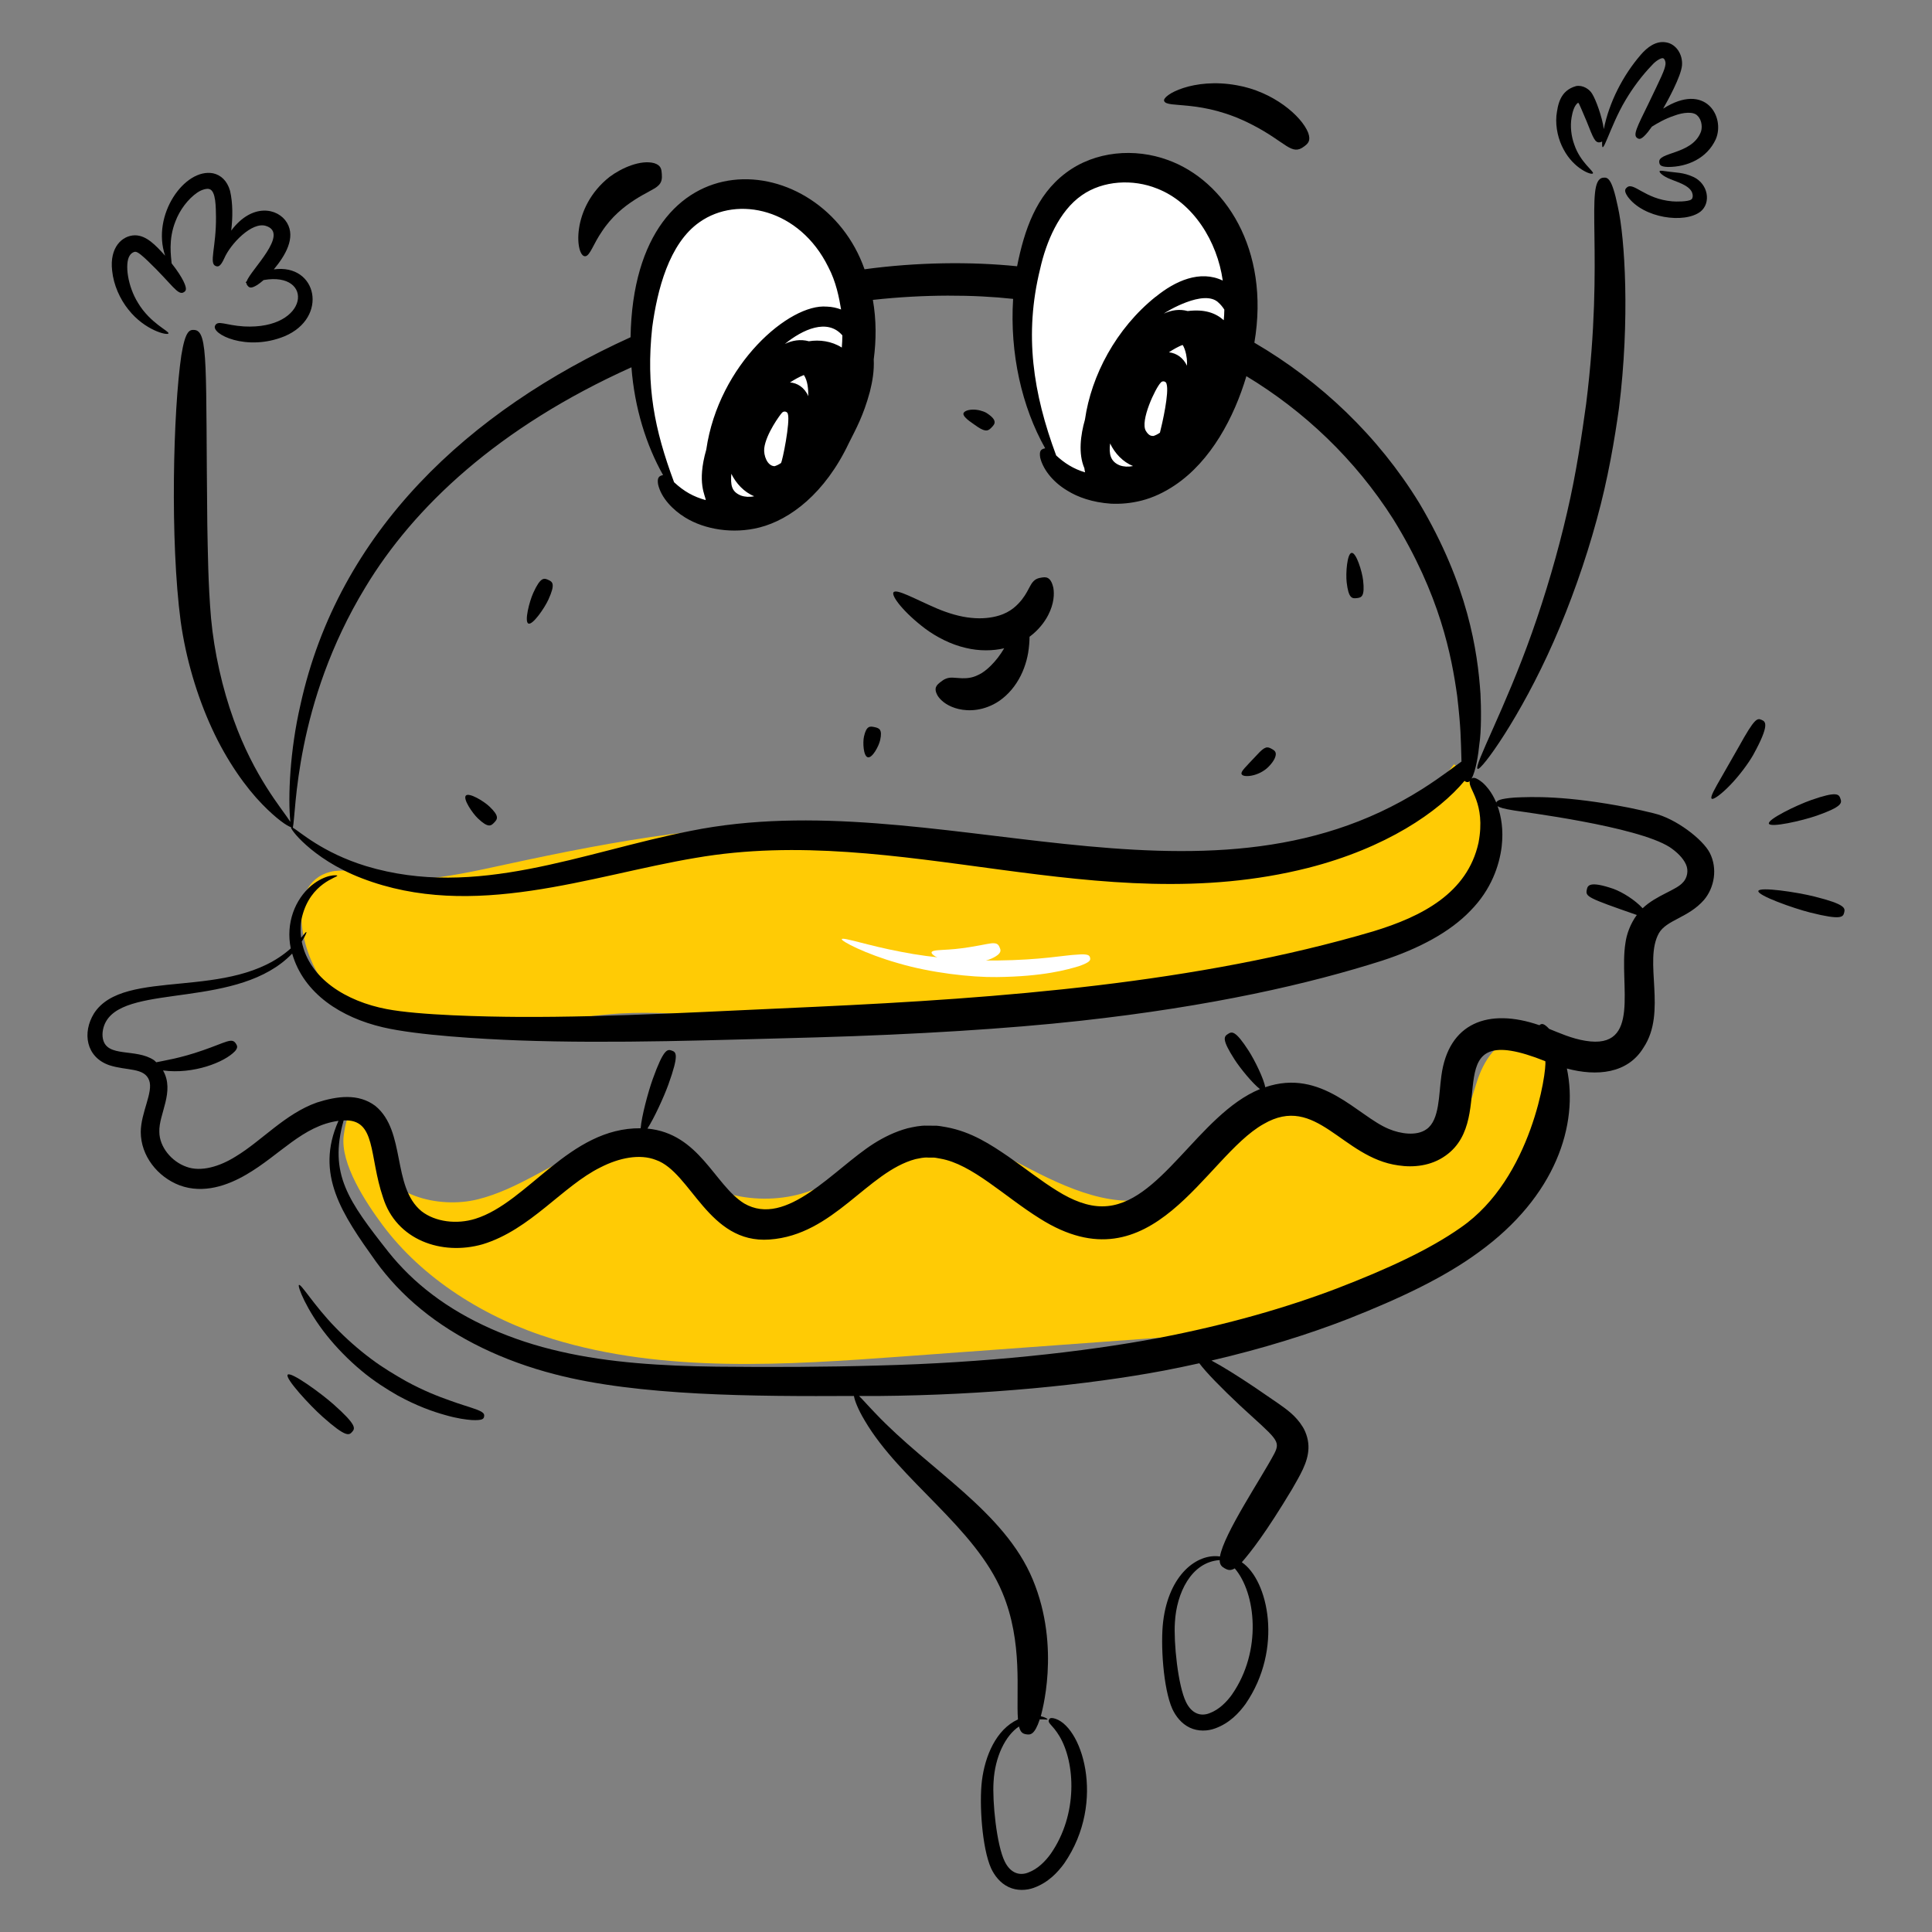 <svg id="Layer_1" enable-background="new 0 0 135 135" height="512" viewBox="0 0 135 135" width="512" xmlns="http://www.w3.org/2000/svg"><rect x="0" y="0" width="135" height="135" fill="#808080" stroke="none"/><g id="Burger"><g><g><g><g><path d="m38.632 93.567c7.779 2.385 16.256 1.815 24.455 1.216 7.239-.529 14.477-1.058 21.716-1.587 3.727-.272 7.55-.567 10.924-2.005 5.41-2.306 8.796-7.139 11.83-11.752.833-1.266 1.688-2.619 1.656-4.087-.032-1.468-1.341-3.017-2.981-2.888-1.635.128-2.577 1.705-3.028 3.112-.451 1.407-.841 3.019-2.239 3.787-1.525.837-3.521.25-5.074-.545-1.554-.795-3.106-1.816-4.897-1.817-4.168-.003-5.899 5.09-9.752 6.508-3.203 1.179-6.744-.503-9.735-2.064-2.991-1.56-6.709-3.07-9.757-1.6-1.296.625-2.231 1.705-3.406 2.498-2.827 1.91-7.098 1.883-9.894-.063-1.259-.876-2.302-2.119-3.85-2.468-1.152-.26-2.371.038-3.46.461-2.663 1.036-4.945 2.828-7.742 3.529-2.797.701-6.541-.342-6.977-2.906-.299-1.767-1.917-5.402-2.404-1.538-.247 1.959 1.551 4.676 2.71 6.235 2.78 3.739 7.177 6.523 11.905 7.973z" fill="#ffcb05"/></g></g><g><g><path d="m22.964 69.069c2.439 2.588 6.299 3.311 9.85 3.112 3.551-.199 7.025-1.168 10.575-1.367 2.201-.123 4.406.051 6.61.135 9.014.346 18.012-.803 26.96-1.95 4.303-.552 8.606-1.103 12.909-1.655 3.891-.499 8.03-1.105 10.986-3.683 2.956-2.578 3.859-7.866.749-10.256-4.571 6.074-12.953 7.974-20.543 7.55s-14.98-2.712-22.567-3.176c-7.755-.474-15.491.969-23.084 2.611-2.073.448-4.168.923-6.29 1.068-1.731.118-4.521-.929-6.034-.538-3.344.864-1.946 6.213-.121 8.15z" fill="#ffcb05"/></g></g><g><g><g><path d="m47.365 34.617c-2.5-4.371-3.258-9.709-2.072-14.603.48-1.98 1.333-3.978 2.952-5.215 2.101-1.606 5.205-1.555 7.466-.183 2.261 1.372 3.697 3.877 4.143 6.484s-.016 5.305-.91 7.794c-.984 2.742-2.647 5.44-5.289 6.668-2.642 1.228-6.359.375-7.462-2.322" fill="#fff"/></g></g><g><g><path d="m74.064 32.743c-2.5-4.371-3.258-9.709-2.072-14.603.48-1.98 1.333-3.978 2.952-5.215 2.101-1.606 5.205-1.555 7.466-.183 2.261 1.372 3.697 3.877 4.143 6.484.446 2.607-.016 5.305-.91 7.794-.984 2.742-2.647 5.44-5.289 6.668s-6.359.375-7.462-2.322" fill="#fff"/></g></g></g></g><g><path d="m115.57 56.832c-.613-.151-1.194-.282-1.745-.394-4.416-.863-6.777-.763-7.978-.709-1.052.08-1.255.215-1.291.351-.06-.101-.314-.816-.959-1.393-.489-.396-.662-.365-.768-.281 0-0.0.001-0.0.001-.001v-.01c.296-.507.48-1.739.54-2.39.148-.906.129-2.596.08-3.52-.2-2.98-.87-7.6-4.28-13.34-2.869-4.677-6.888-8.496-11.52-11.2 1.115-6.536-2.077-11.346-6.06-12.77-2.27-.83-5.06-.65-7.13.92-2.067 1.56-2.884 3.984-3.39 6.51-3.233-.331-6.985-.288-10.66.21-2.973-8.491-16.096-9.731-16.35 4.75-11.271 5.11-20.414 13.562-23.07 25.7-.734 3.175-.878 6.458-.701 8.163-.604-.944-2.524-3.133-3.959-7.134-.794-2.191-1.365-4.729-1.584-7.103-.207-2.409-.225-4.749-.261-6.555-.122-11.062.101-13.532-.919-13.582-.317-.015-.615.04-.895 1.772-.572 3.862-.796 12.946-.044 18.61.363 2.584 1.139 5.208 2.189 7.481 1.044 2.271 2.38 4.13 3.519 5.291.983 1.012 1.759 1.54 2.014 1.595v.008c-.003.001-.012-.005-.014-.002-.042.037.274.547 1.073 1.253.792.706 2.08 1.62 3.878 2.308 7.762 2.99 15.99-.199 23.319-1.425 14.255-2.465 28.133 4.409 42.792.701 5.445-1.384 9.138-3.92 10.939-6.087.001.001.002.003.003.004.072.086.251.129.36.02.001-.001.002-.004.004-.005-.151.534 1.145 1.502.607 4.317-.777 3.504-3.927 5.144-7.366 6.187-12.29 3.624-26.018 4.671-38.964 5.269-6.863.294-14.137.741-20.743.706-2.305-.014-6.967-.111-9.221-.548-2.804-.533-5.407-2.112-5.932-4.714.257-.403.349-.651.325-.665-.036-.032-.143.129-.367.398-.069-.525-.044-1.033.07-1.492.594-2.348 2.495-2.73 2.455-2.849.02-.042-.788-.143-1.816.697-1.137.969-1.795 2.617-1.435 4.387-4.188 3.743-11.649 1.271-13.749 4.542-.825 1.334-.568 3.043 1.054 3.614 1.233.408 2.465.147 2.802 1.067.299.821-.583 2.247-.588 3.606.002 1.665 1.173 3.137 2.713 3.725 1.67.617 3.362.01 4.669-.755 2.339-1.358 3.937-3.412 6.434-3.752-1.67 3.735.26 6.535 2.622 9.843.843 1.162 1.895 2.301 3.146 3.321 2.499 2.053 5.759 3.621 9.339 4.543 5.85 1.53 13.946 1.553 20.911 1.519.044.302.279.929.759 1.727 2.447 4.175 7.715 7.449 9.612 12.013 1.461 3.485.943 7.017 1.09 8.861-1.537.704-2.306 2.573-2.517 4.271-.198 1.574.001 4.717.64 6.134.237.51.634 1.029 1.217 1.305.585.281 1.258.242 1.76.059 1.023-.369 1.679-1.086 2.134-1.709 2.996-4.35 1.192-9.769-.778-10.149-.215-.031-.254.037-.287.109-.117.26.239.333.731 1.153 1.108 1.862 1.3 5.459-.603 8.206-.376.529-.909 1.07-1.571 1.318-.649.259-1.264.011-1.645-.758-.576-1.153-.88-4.231-.785-5.589.094-1.724.82-3.221 1.776-3.856.107.44.291.511.507.546.289.047.583.042.944-1.045.333-.01.539.045.542-.003.012-.029-.144-.141-.469-.216.013-.103 1.437-4.749-.562-9.551-1.985-4.777-7.27-7.668-11.019-11.64-.506-.523-.872-.948-1.12-1.185.46-.003.928.006 1.385 0 7.485-.067 14.551-.761 19.973-1.784.827-.158 1.629-.329 2.419-.503.473.641 1.55 1.736 2.849 2.958 2.522 2.323 2.859 2.44 2.396 3.347-.913 1.73-3.53 5.596-3.802 7.197-1.582-.234-3.56 1.242-3.967 4.52-.197 1.566-.001 4.711.64 6.135.237.509.634 1.029 1.217 1.305.585.28 1.258.242 1.76.058 1.023-.368 1.679-1.085 2.134-1.708 2.654-3.854 1.591-8.656-.258-9.907.617-.7 1.684-2.059 3.52-5.119.532-.943 1.099-1.831 1.137-2.822.024-.532-.14-1.087-.392-1.506-.515-.837-1.192-1.271-1.732-1.659-.555-.381-1.106-.759-1.633-1.119-1.186-.795-2.258-1.466-3.019-1.869 3.582-.834 6.771-1.829 9.573-2.92 3.612-1.427 6.675-2.875 9.083-4.639 5.422-3.916 7.002-8.94 6.178-12.847 2.087.561 4.25.363 5.355-1.46 1.665-2.497-.018-6.032 1.075-7.996.542-.937 2.058-1.074 3.15-2.323.734-.866.959-2.198.408-3.284-.48-.946-2.377-2.411-3.91-2.768zm-30.439-35.697c.16.14.3.31.42.5 0 .25-.02.5-.04.74-.572-.509-1.337-.785-2.52-.64-.567-.157-1.138-.069-1.67.18.17-.14 2.812-1.737 3.81-.78zm-4.03 5.61c.12-.17.38-.1.41.07.203.611-.303 2.801-.46 3.42-.16.11-.32.19-.46.23-.181 0-.335-.049-.52-.35-.43-.698.676-3.013 1.03-3.37zm1.84-1.19c-.262-.555-.715-.872-1.26-.94.234-.159.696-.431.96-.51.1.15.19.41.24.66.093.464.051.597.06.79zm-4.7 6.96c-.648-.26-.768-.799-.67-1.53.323.691.899 1.299 1.6 1.58-.34.07-.65.05-.93-.05zm-2.65-18.87c1.48-1.04 3.58-1.15 5.26-.47 2.531.979 4.208 3.7 4.59 6.43-1.589-.76-3.322.021-4.68 1.13h-.01c-2.771 2.223-4.499 5.504-4.94 8.59-.304 1.058-.477 2.371-.04 3.39.01.1.03.2.05.29-.813-.238-1.46-.659-2.02-1.18-1.614-4.344-2.253-8.45-1.12-13.04.416-1.869 1.323-4.04 2.91-5.14zm-24.49 19.46c.329.672.894 1.287 1.6 1.57-.33.07-.65.05-.93-.05-.676-.276-.722-.746-.67-1.52zm7.72-8.82c-.717-.455-1.566-.559-2.3-.44-.576-.159-1.171-.064-1.68.19 1.235-1.014 2.982-1.814 4.02-.6 0.0.29-.02.57-.04.85zm-3.62 2.44c.3-.196.635-.388.97-.52.272.408.31.991.31 1.48-.263-.613-.776-.931-1.28-.96zm-.15 2.2c.18.542-.382 3.329-.48 3.43-.16.11-.31.18-.45.22h-.01c-.503-.026-.763-.751-.71-1.25.119-1.011 1.127-2.368 1.23-2.47.13-.17.39-.1.42.07zm-6.16-13.41c2.669-1.876 6.985-.913 8.98 3.13.554 1.045.765 2.169.9 2.98-.32-.12-.65-.19-.98-.2-.01-.01-.01-.01-.02 0-2.589-.234-7.554 4.012-8.42 9.99-.679 2.36-.04 3.233-.04 3.53-.849-.237-1.51-.598-2.21-1.25-1.377-3.709-1.968-6.692-1.53-10.8.35-2.606 1.17-5.89 3.32-7.38zm50.477 39.625c-15.406 9.742-34.176-.5-51.102 2.918-7.59 1.492-14.983 4.785-22.682 2.462-3.061-.936-4.672-2.438-5.122-2.686.236-.977.105-8.636 5.07-16.8 3.383-5.613 9.29-11.183 18.59-15.37.218 2.861 1.042 5.46 2.21 7.53-.296.061-.419.188-.35.64.209.959 1.054 1.815 1.9 2.33 1.357.836 3.341 1.166 5.2.69 2.123-.545 4.562-2.37 6.23-5.89.498-.997 1.009-1.89 1.47-3.59.18-.71.31-1.47.27-2.26.18-1.371.185-2.759-.06-4.16 3.617-.398 7.055-.37 9.8-.07-.242 3.812.614 7.561 2.24 10.44-.301.062-.421.173-.35.64.168.739.798 1.665 1.9 2.32.72.45 1.74.82 3.04.91.66.03 1.38-.02 2.16-.22.78-.2 1.58-.57 2.33-1.08 2.5-1.684 4.12-4.716 4.98-7.61 4.007 2.419 7.586 5.785 10.26 9.99 3.28 5.3 4.08 9.57 4.47 12.36.264 2.304.249 2.906.3 4.58-.49.331-1.267.98-2.753 1.925zm-13.27 63.249c-.376.529-.909 1.07-1.571 1.318-.649.259-1.264.011-1.645-.759-.572-1.142-.881-4.208-.784-5.588.109-2.012 1.125-4.214 3.128-4.348-0.0.353.168.473.358.58.195.109.386.186.695 0 1.485 1.735 1.917 5.766-.182 8.796zm15.982-32.619c-2.205 1.553-5.154 2.91-8.662 4.261-3.511 1.335-7.644 2.534-12.457 3.458-5.279.995-12.188 1.742-19.591 1.927-3.697.108-7.523.12-11.306.081-3.771-.05-7.49-.268-10.915-1.059-3.414-.773-6.522-2.147-8.928-3.97-1.205-.906-2.227-1.922-3.063-2.967-2.82-3.579-4.198-5.468-3.148-9.21 2.298-.12 1.761 2.471 2.752 5.378.918 2.965 4.087 4.095 6.963 3.275 3.335-1.013 5.594-4.072 8.231-5.372 1.297-.667 2.746-.966 3.879-.519 2.465.861 3.655 5.874 7.94 5.559 4.47-.312 6.846-4.728 10.199-5.62.292-.057.576-.13.868-.106l.434.003c.145.01.292.051.437.072 2.214.384 4.463 2.641 6.954 4.19 7.875 4.976 11.523-4.304 15.62-6.605 3.704-2.163 5.476 2.353 9.424 2.887 1.045.159 2.284.046 3.3-.683 3.818-2.69-.854-9.733 6.969-6.598.109.649-.928 8.184-5.9 11.617zm15.532-24.131c-.436.55-1.869.906-2.832 1.826-.535-.58-1.391-1.116-2.037-1.356-1.696-.582-1.809-.226-1.864.059-.102.487.039.565 3.494 1.766-.449.615-.712 1.332-.796 1.969-.463 2.888 1.149 7.468-2.789 6.823-.967-.153-1.866-.564-2.538-.833-.382-.41-.52-.367-.64-.291-.015.01-.026.024-.04.036-3.586-1.238-6.361-.159-6.853 3.535-.186 1.304-.118 3.094-1.036 3.729-.689.501-1.836.322-2.633-.015-2.173-.89-4.683-4.275-8.641-2.917-.085-.569-.741-1.904-1.16-2.553-.937-1.451-1.174-1.341-1.443-1.168-.269.174-.467.345.47 1.796.395.612 1.264 1.674 1.768 2.055-4.304 1.766-7.007 8.189-11.008 8.193-1.003.012-2.087-.406-3.171-1.088-1.09-.669-2.179-1.533-3.394-2.382-1.214-.828-2.578-1.74-4.351-2.064-.22-.033-.438-.083-.662-.099l-.684-.005c-.458-.017-.914.085-1.355.183-.874.236-1.666.628-2.371 1.075-2.791 1.78-6.09 5.901-9.054 4.174-2.078-1.3-3.116-4.883-6.753-5.227.469-.721 1.157-2.227 1.463-3.075.768-2.134.54-2.266.24-2.374-.301-.108-.561-.151-1.329 1.981-.324.899-.787 2.639-.847 3.445-4.981-.051-7.866 5.183-11.559 6.328-1.29.4-2.785.224-3.755-.532-2.089-1.722-1.066-5.59-3.227-7.359-1.189-.89-2.666-.686-4.083-.235-2.22.784-3.863 2.684-5.673 3.771-1.12.704-2.425 1.095-3.438.722-1.063-.374-1.892-1.404-1.898-2.438-.053-1.239 1.101-2.821.258-4.296 2.113.283 4.302-.569 5.034-1.352.217-.253.147-.38.063-.515-.281-.451-.651-.113-2.324.464-1.591.554-2.613.695-3.246.832-.055-.046-.098-.106-.156-.146-1.268-.854-3.29-.153-3.57-1.487-.086-.396.014-.881.232-1.247 1.549-2.616 9.266-.845 12.991-4.716.808 2.82 3.45 4.474 6.33 5.148 2.403.569 7.006.826 9.459.918 6.702.246 13.986-.033 20.864-.211 6.884-.199 13.379-.601 18.413-1.157 9.198-1.013 16.041-2.589 21.12-4.212 2.56-.836 4.717-1.991 6.136-3.471 1.471-1.482 2.031-3.182 2.192-4.485.137-1.189-.033-2.133-.287-2.836.131.097.441.194 1.167.308.464.088 8.556 1.089 10.86 2.559.484.322.934.752 1.133 1.198.208.447.086.951-.189 1.253z"/><path d="m72.762 40.363c-.331.047-.559.162-.788.604-.126.217-.253.521-.559.917-.311.389-.782.887-1.632 1.135-.472.144-1.15.237-1.923.154-.771-.072-1.6-.323-2.375-.648-1.541-.662-2.853-1.412-3.051-1.135-.173.238.706 1.405 2.24 2.557.766.563 1.761 1.086 2.81 1.326.935.229 1.902.212 2.684.026-.534.924-1.294 1.639-1.799 1.855-.466.24-.856.243-1.155.239-.302-.02-.51-.033-.661-.043-.339-.012-.586.103-.839.312-.234.188-.521.394-.186.965.174.269.542.628 1.198.844.632.209 1.633.291 2.703-.259.572-.287 1.178-.828 1.601-1.488.436-.656.697-1.427.812-2.098.068-.417.096-.796.099-1.132.636-.471 1.055-1.035 1.301-1.511.419-.813.433-1.486.364-1.897-.185-.839-.556-.769-.845-.724z"/><path d="m40.894 17.905c.328-.014.58-.887 1.149-1.704 1.373-2.123 3.501-2.801 3.9-3.184.311-.246.325-.54.302-.858-.023-.317-.041-.608-.541-.761-.936-.245-2.256.324-3.102.957-2.766 2.172-2.379 5.612-1.708 5.55z"/><path d="m87.502 8.717c2.396 1.233 2.738 2.199 3.634 1.51.253-.195.479-.378.274-.952-.466-1.177-2.453-2.88-4.992-3.318-3.049-.553-5.219.7-5.073 1.095.18.553 2.636-.16 6.157 1.666z"/><path d="m38.312 40.52c-.291-.133-.537-.217-1.044.895-.278.608-.639 2.023-.348 2.156.291.132 1.123-1.067 1.401-1.676.507-1.111.282-1.242-.009-1.375z"/><path d="m32.554 55.591c-.22.231.451 1.227.847 1.602.722.687.916.513 1.136.28.22-.231.383-.434-.339-1.119-.396-.376-1.423-.994-1.644-.763z"/><path d="m61.11 50.808c-.312-.069-.569-.109-.739.658-.094.421-.041 1.381.271 1.45s.766-.778.859-1.199c.171-.768-.079-.84-.391-.909z"/><path d="m68.352 29.856c.567.359.724.236.955-.009.206-.212.429-.479-.38-.996-.224-.132-.629-.242-.975-.228-.349.01-.619.13-.635.287-.002.297.745.73 1.036.945z"/><path d="m94.448 38.633c-.318.036-.421 1.42-.349 2.051.131 1.151.391 1.146.709 1.11.317-.036.572-.09.441-1.241-.072-.631-.483-1.956-.801-1.92z"/><path d="m88.867 52.333c-.3-.169-.465-.215-1.038.42-.814.87-1.133 1.147-1.075 1.331.086.281 1.221.179 1.893-.513.414-.422.508-.731.499-.906-.014-.182-.14-.254-.279-.332z"/><path d="m103.25 53.726c.24.159 2.995-3.621 5.316-8.904 1.16-2.633 2.219-5.612 3.002-8.49.796-2.877 1.259-5.653 1.56-7.815.774-6.169.413-11.9-.078-14.061-.418-2.037-.713-2.076-1.03-2.038-1.345.157.122 5.368-1.188 15.809-.291 2.087-.673 4.776-1.333 7.589-.647 2.814-1.514 5.755-2.453 8.399-1.872 5.296-4.096 9.332-3.796 9.512z"/><path d="m110.278 7.172 0.0.001 0-.001-.001-0z"/><path d="m111.309 12.111c.082-.139-.888-.772-1.302-2.001-.219-.592-.296-1.287-.193-1.896.064-.368.177-.846.464-1.042-0-.001 0.0 0.0 0 0 .009-.006.006-.004.001 0.0.103.222-.15-.444.588 1.307.469 1.173.583 1.537.951 1.46.047-.01.092-.028.133-.054-.062 1.359.531-1.055 1.632-2.885.503-.852 1.148-1.72 1.849-2.446.303-.352.711-.54.776-.479.067-.013.194.198.169.411-.033.387-.346.997-1.198 2.773-.798 1.633-1.097 2.189-.768 2.393.134.083.277.14.748-.441.078-.098.17-.223.267-.36.389-.244.919-.553 1.558-.766.637-.241 1.365-.309 1.635.009.324.31.353.892.199 1.2-.663 1.522-2.996 1.321-2.876 2.055.026.156.062.301.602.318 1.361.005 2.737-.603 3.347-1.938.67-1.547-.703-4.03-3.677-2.138.29-.51 1.252-2.24 1.317-3.024.061-.789-.43-1.493-1.102-1.604-.705-.134-1.327.332-1.789.876-1.223 1.418-2.203 3.298-2.573 5.183-.119-.875-.558-2.06-.816-2.471-.188-.321-.651-.625-1.124-.535-1.131.318-1.276 1.316-1.373 2.078-.068.825.138 1.685.508 2.355.712 1.347 1.968 1.823 2.047 1.662z"/><path d="m116.847 14.069c-1.926-.163-2.703-1.381-3.164-.97-.115.103-.232.218.054.639 1.097 1.514 3.969 1.91 5.09 1.046.754-.611.534-1.936-.494-2.417-.7-.33-1.29-.304-1.681-.367-.397-.042-.638-.111-.683-.043-.045.064.15.285.554.475.516.259 1.65.495 1.749 1.157.034.209-.036.329-.108.359-.21.149-1.059.148-1.318.121z"/><path d="m8.973 21.633c1.144 1.455 2.743 1.832 2.798 1.662.068-.151-1.286-.714-2.13-2.135-.727-1.17-.929-2.728-.59-3.283.113-.196.313-.291.391-.279.163-.042.592.352.909.658 1.657 1.583 2.082 2.439 2.501 2.158.131-.086.248-.189-.038-.775-.144-.287-.39-.693-.822-1.237-.034-.46-.247-1.645.267-2.932.295-.787.872-1.564 1.53-2.016.317-.214.68-.3.841-.242.473.137.447 1.319.462 1.935.023 2.116-.514 3.279-.01 3.445.146.048.308.08.594-.553.43-.994 1.93-2.577 2.916-2.25 1.66.53-1.1 3.098-1.346 3.854-.123.12-.07.116-.027.129.002.083.039.142.088.199.103.117.217.226.681-.067.12-.079.266-.188.433-.335 3.563-.629 3.213 3.489-1.377 3.241-1.288-.081-1.816-.452-2.013-.062-.305.585 2.185 1.838 4.848.751 3.1-1.302 2.291-5.096-.745-4.676.789-.947 1.55-2.204.919-3.258-.623-1.037-2.436-1.406-3.898.549.109-.877.123-1.93-.083-2.79-.203-.702-.648-1.097-1.181-1.214-1.978-.384-4.324 2.908-3.352 5.76-.673-.75-1.312-1.421-2.103-1.428-.903.007-1.793.848-1.6 2.473.101 1.004.55 1.989 1.137 2.72z"/><path d="m123.103 50.307c-.318-.142-.484-.149-1.604 1.876-.314.55-.809 1.415-1.236 2.163-.426.74-.781 1.354-.66 1.461.117.104.699-.326 1.313-.968.617-.638 1.248-1.491 1.582-2.073 1.187-2.148.87-2.345.604-2.459z"/><path d="m126.933 57c1.822-.639 1.774-.896 1.668-1.198-.106-.302-.229-.533-2.051.105-.998.35-3.054 1.345-2.948 1.646s2.333-.204 3.331-.554z"/><path d="m126.774 62.643c-1.198-.301-3.83-.695-3.908-.386-.078.311 2.429 1.207 3.626 1.508 2.185.55 2.294.31 2.372 0 .078-.311.095-.573-2.09-1.122z"/><path d="m33.112 98.425c-.361-.132-.904-.279-1.682-.565-.78-.274-1.807-.665-3.08-1.361-.688-.395-1.576-.907-2.445-1.565-.873-.652-1.74-1.422-2.477-2.186-1.482-1.527-2.381-3.043-2.536-2.961-.131.059.525 1.75 1.918 3.498.691.87 1.547 1.748 2.435 2.486.885.745 1.813 1.322 2.548 1.742 1.356.742 2.468 1.129 3.315 1.364.845.245 1.441.316 1.841.35.806.042.854-.097.879-.254.025-.158.011-.308-.717-.548z"/><path d="m23.314 98.137c-.898-.799-2.998-2.319-3.211-2.08s1.543 2.146 2.442 2.944c1.64 1.458 1.846 1.295 2.058 1.056s.35-.463-1.289-1.92z"/></g></g><g><g><g><path d="m76.169 66.922c.037.156.04.303-.769.587-.811.241-2.452.726-5.742.764-1.8.026-4.632-.296-6.908-.972-2.286-.648-3.989-1.544-3.929-1.679.065-.159 1.854.457 4.119.883 2.261.456 4.986.635 6.714.611 3.158-.037 4.749-.376 5.581-.409.829-.074.898.06.935.215z" fill="#fff"/></g></g></g><g><g><g><path d="m69.849 66.2c.064.146.117.281-.069.472-.188.177-.622.447-1.569.607-.517.089-1.354.069-2.018-.115-.668-.175-1.143-.475-1.097-.624.046-.156.573-.147 1.184-.19.614-.034 1.31-.139 1.749-.214.802-.135 1.204-.25 1.447-.224.24.014.31.142.374.288z" fill="#fff"/></g></g></g></g></svg>